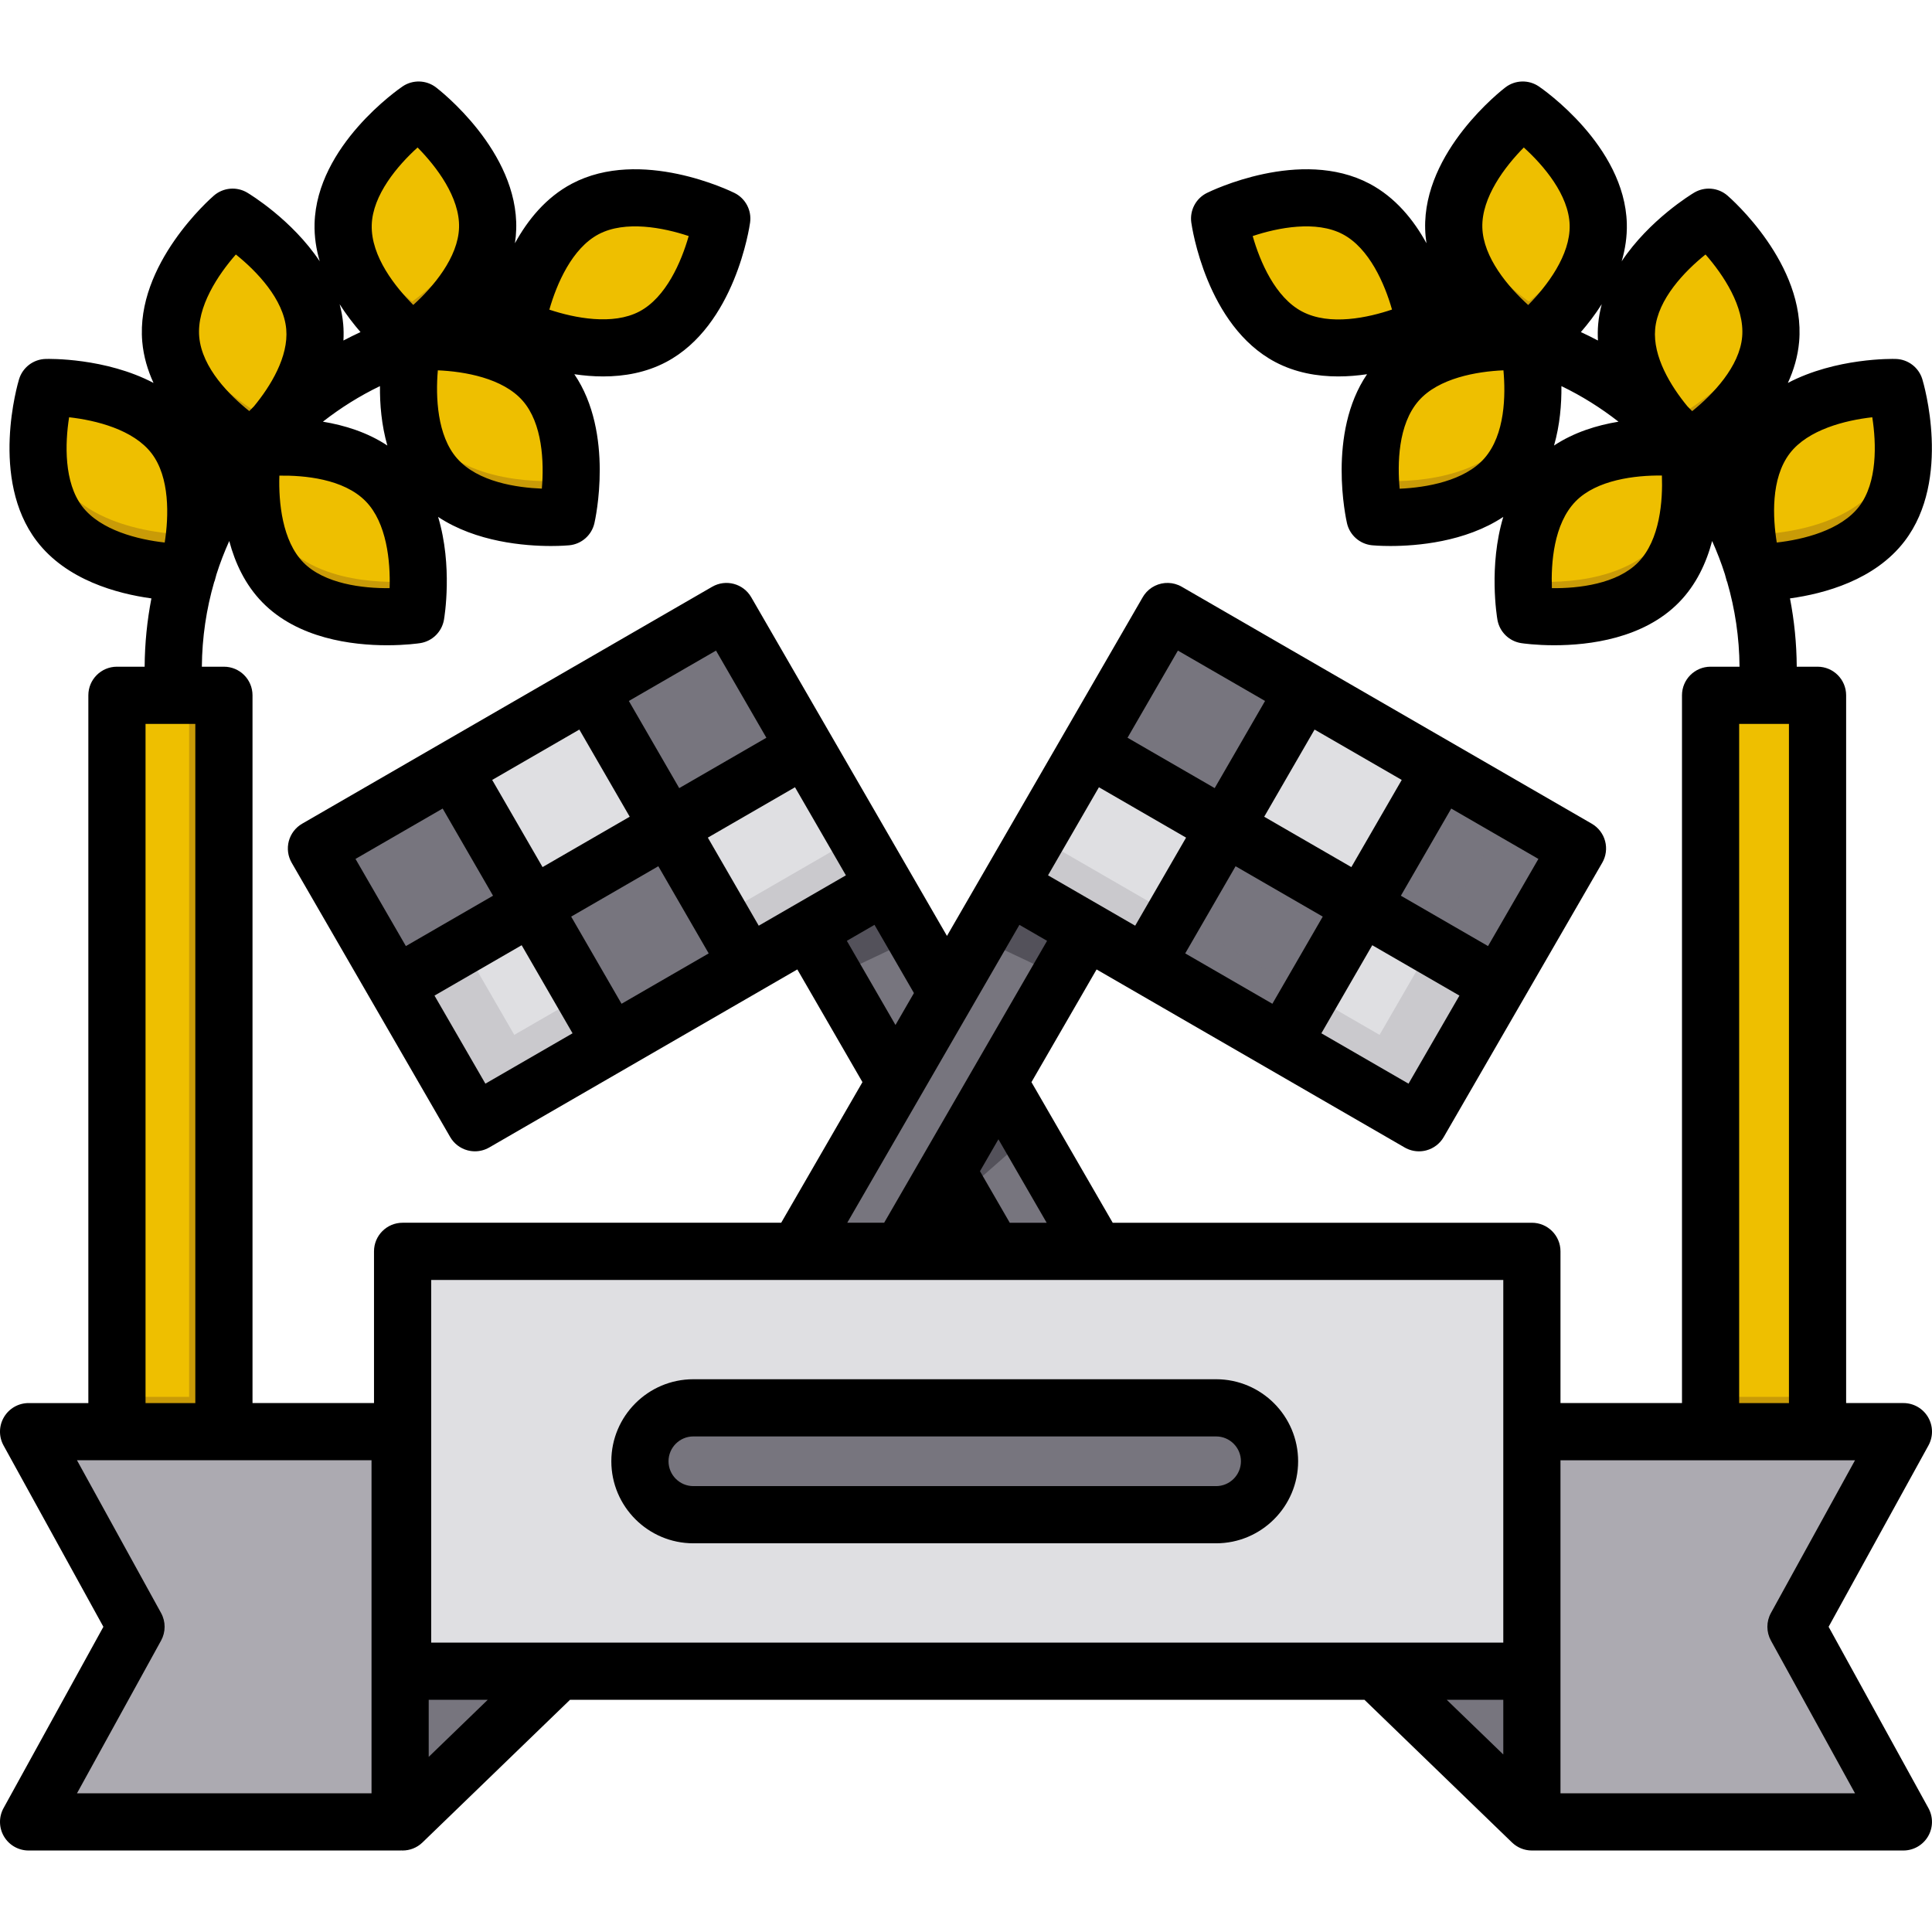 <?xml version="1.0" encoding="iso-8859-1"?>
<!-- Uploaded to: SVG Repo, www.svgrepo.com, Generator: SVG Repo Mixer Tools -->
<svg version="1.1" id="Layer_1" xmlns="http://www.w3.org/2000/svg" xmlns:xlink="http://www.w3.org/1999/xlink" 
	 viewBox="0 0 512 512" xml:space="preserve">
<polygon style="fill:#77757E;" points="290.509,331.62 264.594,286.776 250.956,263.176 234.522,234.741 214.07,246.56 
	237.315,286.783 250.952,310.38 263.226,331.62 "/>
<polygon style="opacity:0.61;fill:#3E3B43;enable-background:new    ;" points="249.618,308.072 254.638,316.758 272.724,300.844 
	263.31,284.552 "/>
<g>
	<polygon style="fill:#77757E;" points="405.967,482.825 364.66,442.883 418.2,416.046 427.738,464.01 	"/>
	<polygon style="fill:#77757E;" points="147.999,442.883 106.693,482.825 83.493,433.907 151.38,425.608 	"/>
</g>
<rect x="106.694" y="331.619" style="fill:#DFDFE2;" width="299.278" height="111.26"/>
<g>
	<polygon style="fill:#ACAAB1;" points="106.693,482.723 8.237,482.723 36.707,431.014 8.237,379.304 106.693,379.304 	"/>
	<polygon style="fill:#ACAAB1;" points="405.967,379.406 504.422,379.406 475.952,431.116 504.422,482.825 405.967,482.825 	"/>
</g>
<rect x="279.982" y="187.819" transform="matrix(0.866 0.5 -0.5 0.866 160.982 -140.663)" style="fill:#DFDFE2;" width="125.497" height="83.941"/>
<g>
	<polygon style="fill:#77757E;" points="238.681,331.62 287.837,246.56 267.385,234.741 211.398,331.62 	"/>
	
		<rect x="368.567" y="211.575" transform="matrix(0.866 0.5 -0.5 0.866 168.607 -163.694)" style="fill:#77757E;" width="41.829" height="41.829"/>
	
		<rect x="311.42" y="226.87" transform="matrix(0.866 0.5 -0.5 0.866 168.591 -133.046)" style="fill:#77757E;" width="41.829" height="41.829"/>
	
		<rect x="296.131" y="169.715" transform="matrix(0.866 0.5 -0.5 0.866 137.939 -133.065)" style="fill:#77757E;" width="41.829" height="41.829"/>
</g>
<rect x="96.446" y="187.822" transform="matrix(-0.866 0.5 -0.5 -0.866 412.012 349.085)" style="fill:#DFDFE2;" width="125.497" height="83.941"/>
<g>
	<polygon style="opacity:0.21;fill:#77757E;enable-background:new    ;" points="136.291,274.251 101.77,214.516 83.842,224.876 
		125.846,297.557 234.502,234.763 227.022,221.816 	"/>
	<polygon style="opacity:0.21;fill:#77757E;enable-background:new    ;" points="365.597,274.251 400.118,214.516 418.046,224.876 
		376.042,297.557 267.385,234.763 274.866,221.816 	"/>
	
		<rect x="91.522" y="211.573" transform="matrix(-0.866 0.5 -0.5 -0.866 326.119 377.511)" style="fill:#77757E;" width="41.829" height="41.829"/>
	
		<rect x="148.677" y="226.851" transform="matrix(-0.866 0.5 -0.5 -0.866 440.405 377.418)" style="fill:#77757E;" width="41.829" height="41.829"/>
	
		<rect x="163.965" y="169.705" transform="matrix(-0.866 0.5 -0.5 -0.866 440.332 263.144)" style="fill:#77757E;" width="41.829" height="41.829"/>
</g>
<path style="fill:#EEBF00;" d="M172.991,89.242c-15.038,7.943-36.174-2.551-36.174-2.551s3.246-23.374,18.284-31.317
	s36.174,2.551,36.174,2.551S188.029,81.299,172.991,89.242z"/>
<path style="opacity:0.27;fill:#663C1D;enable-background:new    ;" d="M172.991,82.255c-12.73,6.724-29.826,0.237-34.774-1.914
	c-1.036,3.75-1.399,6.35-1.399,6.35s21.136,10.495,36.174,2.551s18.284-31.317,18.284-31.317s-0.502-0.249-1.399-0.639
	C187.802,64.8,183.022,76.957,172.991,82.255z"/>
<path style="fill:#EEBF00;" d="M129.227,60.489c-0.472,17.001-19.999,30.251-19.999,30.251S90.466,76.426,90.939,59.426
	s19.999-30.251,19.999-30.251S129.699,43.487,129.227,60.489z"/>
<path style="opacity:0.27;fill:#663C1D;enable-background:new    ;" d="M109.228,79.903c0,0-14.576-11.128-17.704-25.412
	c-0.334,1.49-0.542,3.019-0.585,4.58c-0.472,17.001,18.289,31.314,18.289,31.314s19.527-13.251,19.999-30.251
	c0.056-2.012-0.165-3.984-0.585-5.901C125.331,68.973,109.228,79.903,109.228,79.903z"/>
<path style="fill:#EEBF00;" d="M143.625,101.191c11.223,12.778,5.932,35.776,5.932,35.776s-23.488,2.279-34.711-10.499
	s-5.932-35.776-5.932-35.776S132.402,88.412,143.625,101.191z"/>
<path style="opacity:0.27;fill:#663C1D;enable-background:new    ;" d="M149.558,127.358c0,0-23.488,2.279-34.711-10.499
	c-4.614-5.254-6.434-12.232-6.982-18.633c-0.613,7.848-0.161,20.11,6.982,28.241c11.223,12.778,34.711,10.499,34.711,10.499
	s1.832-7.976,1.049-17.143C150.256,124.309,149.558,127.358,149.558,127.358z"/>
<path style="fill:#EEBF00;" d="M83.261,86.571c1.483,16.943-16.393,32.348-16.393,32.348s-20.281-12.065-21.764-29.007
	s16.393-32.348,16.393-32.348S81.778,69.628,83.261,86.571z"/>
<path style="opacity:0.27;fill:#663C1D;enable-background:new    ;" d="M83.076,83.724c-2.923,13.789-15.893,24.975-15.893,24.975
	S49.395,98.115,45.919,82.854c-0.507,2.395-0.719,4.866-0.5,7.373c1.483,16.943,21.764,29.007,21.764,29.007
	s17.876-15.405,16.393-32.348C83.483,85.812,83.312,84.757,83.076,83.724z"/>
<path style="fill:#EEBF00;" d="M102.33,127.547c11.897,12.154,7.856,35.403,7.856,35.403s-23.33,3.544-35.227-8.609
	s-7.856-35.403-7.856-35.403S90.434,115.394,102.33,127.547z"/>
<path style="opacity:0.27;fill:#663C1D;enable-background:new    ;" d="M75.606,144.616c-6.228-6.362-8.298-15.588-8.831-23.128
	c-0.653,6.357-1.324,23.143,8.183,32.855c11.897,12.154,35.227,8.609,35.227,8.609s0.653-3.768,0.66-9.06
	C106.83,154.322,86.609,155.856,75.606,144.616z"/>
<path style="fill:#EEBF00;" d="M46.206,115.56c10.319,13.52,3.459,36.099,3.459,36.099s-23.589,0.66-33.908-12.86
	S12.299,102.7,12.299,102.7S35.887,102.041,46.206,115.56z"/>
<path style="opacity:0.27;fill:#663C1D;enable-background:new    ;" d="M51.484,141.706c0,0-24.405,0.682-35.081-13.305
	c-3.887-5.092-5.411-11.426-5.787-17.424c-1.053,7.808-1.195,19.519,5.141,27.821c10.319,13.52,33.908,12.86,33.908,12.86
	s1.314-4.327,1.927-10.328C51.526,141.568,51.484,141.706,51.484,141.706z"/>
<path style="fill:#EEBF00;" d="M59.34,379.406H30.992V187.291c0-1.674,1.357-3.031,3.031-3.031h22.285
	c1.674,0,3.031,1.357,3.031,3.031V379.406z"/>
<path style="opacity:0.27;fill:#663C1D;enable-background:new    ;" d="M56.307,184.26h-6.187v185.926H30.992v9.22H59.34V187.293
	C59.34,185.618,57.982,184.26,56.307,184.26z"/>
<path style="fill:#77757E;" d="M322.277,401.412H183.749c-7.789,0-14.161-6.372-14.161-14.161l0,0
	c0-7.789,6.372-14.161,14.161-14.161h138.529c7.789,0,14.161,6.372,14.161,14.161l0,0
	C336.438,395.04,330.066,401.412,322.277,401.412z"/>
<g>
	<polygon style="opacity:0.61;fill:#3E3B43;enable-background:new    ;" points="242.515,248.572 238.815,242.17 236.868,238.8 
		234.522,234.741 214.07,246.56 217.389,252.303 219.336,255.671 221.088,258.704 	"/>
	<polygon style="opacity:0.61;fill:#3E3B43;enable-background:new    ;" points="259.391,248.572 263.091,242.17 265.038,238.8 
		267.385,234.741 287.837,246.56 284.519,252.303 282.572,255.671 280.819,258.704 	"/>
</g>
<path style="fill:#EEBF00;" d="M341.398,89.242c15.038,7.943,36.174-2.551,36.174-2.551s-3.246-23.374-18.284-31.317
	s-36.174,2.551-36.174,2.551S326.36,81.299,341.398,89.242z"/>
<path style="opacity:0.27;fill:#663C1D;enable-background:new    ;" d="M341.398,82.255c12.73,6.724,29.826,0.237,34.774-1.914
	c1.036,3.75,1.399,6.35,1.399,6.35s-21.136,10.495-36.174,2.551s-18.284-31.317-18.284-31.317s0.502-0.249,1.399-0.639
	C326.587,64.8,331.367,76.957,341.398,82.255z"/>
<path style="fill:#EEBF00;" d="M385.163,60.489c0.472,17.001,19.999,30.251,19.999,30.251s18.761-14.314,18.289-31.314
	c-0.472-17.001-19.999-30.251-19.999-30.251S384.69,43.487,385.163,60.489z"/>
<path style="opacity:0.27;fill:#663C1D;enable-background:new    ;" d="M405.16,79.903c0,0,14.576-11.128,17.704-25.412
	c0.334,1.49,0.542,3.019,0.585,4.58c0.472,17.001-18.289,31.314-18.289,31.314s-19.527-13.251-19.999-30.251
	c-0.056-2.012,0.165-3.984,0.585-5.901C389.058,68.973,405.16,79.903,405.16,79.903z"/>
<path style="fill:#EEBF00;" d="M370.764,101.191c-11.223,12.778-5.932,35.776-5.932,35.776s23.488,2.279,34.711-10.499
	c11.223-12.778,5.932-35.776,5.932-35.776S381.987,88.412,370.764,101.191z"/>
<path style="opacity:0.27;fill:#663C1D;enable-background:new    ;" d="M364.831,127.358c0,0,23.488,2.279,34.711-10.499
	c4.614-5.254,6.434-12.232,6.982-18.633c0.613,7.848,0.161,20.11-6.982,28.241c-11.223,12.778-34.711,10.499-34.711,10.499
	s-1.832-7.976-1.049-17.143C364.134,124.309,364.831,127.358,364.831,127.358z"/>
<path style="fill:#EEBF00;" d="M431.128,86.571c-1.483,16.943,16.393,32.348,16.393,32.348s20.281-12.065,21.764-29.007
	c1.483-16.943-16.393-32.348-16.393-32.348S432.611,69.628,431.128,86.571z"/>
<path style="opacity:0.27;fill:#663C1D;enable-background:new    ;" d="M431.313,83.724c2.923,13.789,15.893,24.975,15.893,24.975
	s17.788-10.583,21.264-25.845c0.507,2.395,0.719,4.866,0.5,7.373c-1.483,16.943-21.764,29.007-21.764,29.007
	s-17.876-15.405-16.393-32.348C430.906,85.812,431.077,84.757,431.313,83.724z"/>
<path style="fill:#EEBF00;" d="M412.059,127.547c-11.897,12.154-7.855,35.403-7.855,35.403s23.33,3.544,35.227-8.609
	c11.897-12.154,7.855-35.403,7.855-35.403S423.956,115.394,412.059,127.547z"/>
<path style="opacity:0.27;fill:#663C1D;enable-background:new    ;" d="M438.783,144.616c6.228-6.362,8.298-15.588,8.831-23.128
	c0.653,6.357,1.324,23.143-8.183,32.855c-11.897,12.154-35.227,8.609-35.227,8.609s-0.653-3.768-0.66-9.06
	C407.559,154.322,427.779,155.856,438.783,144.616z"/>
<path style="fill:#EEBF00;" d="M468.182,115.56c-10.319,13.52-3.459,36.099-3.459,36.099s23.589,0.66,33.908-12.86
	s3.458-36.099,3.458-36.099S478.501,102.041,468.182,115.56z"/>
<path style="opacity:0.27;fill:#663C1D;enable-background:new    ;" d="M462.904,141.706c0,0,24.405,0.682,35.081-13.305
	c3.887-5.092,5.411-11.426,5.787-17.424c1.053,7.808,1.195,19.519-5.141,27.821c-10.319,13.52-33.908,12.86-33.908,12.86
	s-1.314-4.327-1.927-10.328C462.863,141.568,462.904,141.706,462.904,141.706z"/>
<path style="fill:#EEBF00;" d="M455.049,379.406h28.348V187.291c0-1.674-1.357-3.031-3.031-3.031H458.08
	c-1.674,0-3.031,1.357-3.031,3.031V379.406z"/>
<path style="opacity:0.27;fill:#663C1D;enable-background:new    ;" d="M480.364,184.26h-6.187v185.926h-19.128v9.22h28.348V187.293
	C483.397,185.618,482.039,184.26,480.364,184.26z"/>
<path d="M484.602,431.116l26.459-48.056c1.292-2.347,1.249-5.202-0.114-7.51c-1.364-2.308-3.844-3.723-6.524-3.723h-15.178V184.26
	c0-4.186-3.392-7.578-7.578-7.578h-5.511c-0.04-6.184-0.655-12.233-1.792-18.1c9.141-1.257,22.518-4.874,30.389-15.187
	c12.528-16.416,5.011-41.825,4.685-42.899c-0.948-3.118-3.781-5.282-7.038-5.372c-0.844-0.03-15.839-0.336-28.595,6.356
	c1.55-3.362,2.642-7.012,2.984-10.909c1.8-20.573-18.146-38.016-18.997-38.749c-2.467-2.126-6.019-2.437-8.819-0.773
	c-0.672,0.4-11.865,7.175-19.212,18.195c0.933-3.184,1.461-6.542,1.364-10.032c-0.574-20.644-22.391-35.68-23.319-36.31
	c-2.696-1.83-6.261-1.731-8.851,0.246c-0.892,0.681-21.841,16.905-21.269,37.549c0.035,1.277,0.154,2.532,0.342,3.765
	c-3.36-6.131-8.2-12.144-15.102-15.79c-18.259-9.645-42.077,1.966-43.084,2.464c-2.919,1.45-4.583,4.602-4.135,7.829
	c0.154,1.112,3.99,27.331,22.25,36.976c5.326,2.813,11.123,3.818,16.691,3.818c2.622,0,5.192-0.225,7.638-0.587
	c-10.632,15.631-5.554,38.465-5.319,39.491c0.731,3.176,3.41,5.529,6.653,5.843c0.275,0.026,2.082,0.19,4.855,0.19
	c6.91,0,19.811-1.019,29.912-7.711c-3.922,13.015-1.688,26.474-1.552,27.26c0.559,3.211,3.106,5.704,6.328,6.195
	c0.387,0.059,3.823,0.558,8.751,0.558c9.208,0,23.62-1.744,33.03-11.356c4.571-4.669,7.256-10.476,8.791-16.271
	c1.283,2.858,2.422,5.794,3.382,8.811c0.236,0.94,0.412,1.534,0.456,1.677c0.043,0.144,0.111,0.276,0.164,0.416
	c2.059,7.127,3.198,14.638,3.257,22.406h-7.673c-4.186,0-7.578,3.392-7.578,7.578v187.569h-32.198V331.62
	c0-4.186-3.392-7.578-7.578-7.578H294.881l-21.535-37.263l17.26-29.866l81.645,47.183c1.163,0.672,2.471,1.017,3.792,1.017
	c0.656,0,1.314-0.085,1.958-0.258c1.941-0.519,3.597-1.789,4.602-3.528l21.07-36.46l0.001-0.002l20.932-36.22
	c0.127-0.22,0.242-0.446,0.347-0.675c0.068-0.15,0.122-0.302,0.179-0.454c0.03-0.081,0.067-0.159,0.094-0.239
	c0.066-0.193,0.117-0.388,0.167-0.584c0.011-0.042,0.025-0.085,0.035-0.127c0.046-0.201,0.081-0.403,0.11-0.606
	c0.006-0.041,0.016-0.082,0.021-0.123c0.025-0.194,0.038-0.389,0.049-0.583c0.003-0.053,0.01-0.105,0.012-0.158
	c0.006-0.181-0.001-0.36-0.008-0.54c-0.003-0.068,0-0.135-0.004-0.203c-0.011-0.173-0.035-0.344-0.059-0.514
	c-0.01-0.074-0.014-0.149-0.026-0.222c-0.081-0.487-0.209-0.965-0.382-1.428c-0.023-0.062-0.053-0.119-0.077-0.18
	c-0.069-0.169-0.137-0.337-0.218-0.502c-0.024-0.048-0.053-0.094-0.078-0.141c-0.089-0.173-0.181-0.344-0.283-0.509
	c-0.019-0.03-0.041-0.059-0.061-0.089c-0.114-0.179-0.232-0.354-0.362-0.523c-0.011-0.014-0.024-0.028-0.035-0.042
	c-0.139-0.18-0.286-0.355-0.443-0.522c-0.014-0.015-0.03-0.028-0.044-0.043c-0.155-0.163-0.315-0.32-0.485-0.471
	c-0.042-0.037-0.089-0.07-0.131-0.105c-0.146-0.122-0.293-0.245-0.45-0.358c-0.204-0.146-0.415-0.284-0.635-0.411l-108.658-62.793
	c-1.133-0.655-2.363-0.984-3.586-1.016c-2.443-0.065-4.848,1.058-6.345,3.134c-0.15,0.208-0.291,0.424-0.421,0.652l-20.932,36.219
	c0,0,0,0.001-0.001,0.001l-21.071,36.461l-9.871,17.081l-9.871-17.081l-21.071-36.461v-0.001l-20.932-36.219
	c-2.094-3.623-6.73-4.864-10.352-2.768L80.069,218.292c-0.219,0.126-0.431,0.265-0.636,0.411c-0.157,0.113-0.303,0.235-0.45,0.358
	c-0.042,0.036-0.09,0.069-0.131,0.105c-0.171,0.15-0.33,0.308-0.485,0.471c-0.014,0.015-0.03,0.028-0.044,0.043
	c-0.157,0.168-0.303,0.343-0.443,0.522c-0.011,0.014-0.024,0.028-0.035,0.042c-0.129,0.169-0.248,0.345-0.362,0.523
	c-0.019,0.03-0.041,0.059-0.061,0.089c-0.102,0.166-0.194,0.336-0.283,0.509c-0.025,0.047-0.054,0.093-0.078,0.141
	c-0.081,0.165-0.15,0.333-0.218,0.502c-0.024,0.061-0.054,0.118-0.077,0.18c-0.174,0.463-0.302,0.943-0.383,1.431
	c-0.008,0.049-0.01,0.099-0.017,0.149c-0.028,0.196-0.054,0.391-0.067,0.589c-0.003,0.044-0.001,0.089-0.003,0.133
	c-0.01,0.203-0.016,0.406-0.009,0.61c0.001,0.031,0.006,0.064,0.007,0.095c0.009,0.214,0.025,0.429,0.053,0.644
	c0.003,0.023,0.009,0.045,0.012,0.069c0.031,0.22,0.069,0.441,0.12,0.659c0.007,0.028,0.016,0.056,0.023,0.084
	c0.052,0.21,0.108,0.419,0.179,0.625c0.023,0.068,0.054,0.133,0.079,0.2c0.061,0.165,0.121,0.329,0.194,0.491
	c0.104,0.229,0.218,0.455,0.346,0.675l20.932,36.22l0.001,0.002l21.07,36.46c1.005,1.74,2.661,3.01,4.602,3.528
	c0.645,0.173,1.302,0.258,1.958,0.258c1.321,0,2.629-0.346,3.792-1.017l81.644-47.183l17.26,29.867l-21.534,37.262H106.693
	c-4.186,0-7.578,3.392-7.578,7.578v40.209H66.918V184.26c0-4.186-3.392-7.578-7.578-7.578h-5.846
	c0.06-7.768,1.198-15.279,3.257-22.406c0.052-0.14,0.119-0.272,0.164-0.416c0.043-0.144,0.219-0.738,0.456-1.677
	c0.959-3.018,2.097-5.953,3.382-8.811c1.535,5.793,4.22,11.601,8.791,16.27c9.41,9.616,23.821,11.357,33.03,11.357
	c4.926,0,8.364-0.499,8.751-0.558c3.221-0.489,5.769-2.984,6.328-6.195c0.136-0.786,2.37-14.244-1.552-27.26
	c10.101,6.693,23.002,7.711,29.912,7.711c2.771,0,4.579-0.164,4.855-0.19c3.243-0.315,5.922-2.668,6.653-5.843
	c0.235-1.026,5.313-23.86-5.318-39.491c2.446,0.362,5.015,0.587,7.638,0.587c5.567,0,11.365-1.005,16.691-3.818
	c18.26-9.645,22.096-35.864,22.25-36.976c0.448-3.227-1.216-6.379-4.135-7.829c-1.005-0.499-24.822-12.111-43.084-2.464
	c-6.903,3.645-11.741,9.659-15.102,15.79c0.188-1.232,0.306-2.487,0.342-3.765c0.572-20.644-20.377-36.868-21.269-37.549
	c-2.59-1.976-6.155-2.075-8.851-0.246c-0.929,0.63-22.745,15.668-23.319,36.31c-0.097,3.49,0.431,6.848,1.364,10.032
	c-7.347-11.021-18.54-17.796-19.212-18.196c-2.8-1.665-6.352-1.353-8.819,0.773c-0.851,0.734-20.797,18.175-18.997,38.749
	c0.341,3.897,1.434,7.546,2.983,10.909c-12.758-6.694-27.755-6.387-28.595-6.356c-3.257,0.091-6.09,2.254-7.038,5.372
	c-0.326,1.074-7.844,26.482,4.685,42.9c7.871,10.313,21.249,13.929,30.389,15.186c-1.137,5.866-1.752,11.915-1.792,18.1H30.99
	c-4.186,0-7.578,3.392-7.578,7.578v187.569H7.578c-2.679,0-5.16,1.414-6.524,3.723c-1.364,2.307-1.407,5.162-0.114,7.51
	l26.458,48.056L0.94,479.17c-1.292,2.347-1.249,5.202,0.114,7.51c1.364,2.308,3.844,3.723,6.524,3.723h98.455
	c0.109,0,0.216-0.012,0.324-0.016c0.112,0.005,0.223,0.016,0.335,0.016c1.896,0,3.796-0.707,5.267-2.13l39.102-37.811h210.533
	l39.102,37.811c0.066,0.064,0.136,0.118,0.204,0.179c0.101,0.091,0.2,0.183,0.306,0.268c0.096,0.078,0.196,0.148,0.294,0.22
	c0.098,0.072,0.194,0.145,0.296,0.211c0.109,0.072,0.221,0.136,0.333,0.202c0.098,0.058,0.195,0.117,0.296,0.171
	c0.116,0.062,0.235,0.115,0.354,0.171c0.103,0.047,0.205,0.097,0.311,0.14c0.119,0.048,0.24,0.09,0.361,0.132
	c0.11,0.038,0.219,0.08,0.332,0.113c0.123,0.036,0.248,0.065,0.372,0.096c0.113,0.027,0.225,0.059,0.34,0.081
	c0.142,0.028,0.285,0.045,0.428,0.066c0.099,0.014,0.197,0.032,0.297,0.042c0.247,0.024,0.493,0.037,0.741,0.037l0,0l0,0h98.457
	c2.679,0,5.16-1.415,6.524-3.723c1.364-2.307,1.407-5.162,0.114-7.51L484.602,431.116z M413.791,102.322
	c5.394,2.599,10.453,5.778,15.127,9.43c-5.686,0.937-11.779,2.805-17.084,6.321C413.395,112.638,413.838,107.097,413.791,102.322z
	 M496.171,110.58c1.102,6.999,1.37,17.283-3.467,23.621c-4.833,6.333-14.812,8.788-21.844,9.574
	c-1.036-6.45-1.654-16.941,3.442-23.617C479.143,113.817,489.138,111.363,496.171,110.58z M438.63,87.233
	c0.695-7.944,7.826-15.368,13.35-19.792c4.675,5.323,10.406,13.868,9.71,21.81c-0.69,7.897-7.739,15.276-13.249,19.709
	c-0.415-0.428-0.832-0.857-1.254-1.278C442.777,102.334,437.99,94.532,438.63,87.233z M423.532,85.91
	c-0.128,1.462-0.135,2.905-0.059,4.33c-1.486-0.783-2.995-1.529-4.525-2.236c1.858-2.144,3.776-4.628,5.529-7.385
	C424.021,82.328,423.691,84.091,423.532,85.91z M403.824,39.084c5.255,4.751,11.928,12.581,12.15,20.551
	c0.221,7.973-6.011,16.165-10.99,21.195c-5.256-4.751-11.929-12.582-12.15-20.552C392.613,52.307,398.845,44.115,403.824,39.084z
	 M383.795,79.162L383.795,79.162c-0.001,0-0.001-0.002-0.002-0.003C383.794,79.161,383.795,79.161,383.795,79.162z M345.034,82.542
	c-7.051-3.725-11.124-13.178-13.057-19.985c6.719-2.242,16.819-4.207,23.868-0.483c7.044,3.721,11.115,13.156,13.051,19.962
	C362.706,84.125,352.459,86.466,345.034,82.542z M370.921,129.516c-0.59-6.506-0.485-17.013,5.058-23.325
	c5.257-5.985,15.381-7.749,22.45-8.051c0.59,6.507,0.485,17.015-5.058,23.326C388.113,127.452,377.99,129.216,370.921,129.516z
	 M434.113,149.04c-5.571,5.691-15.749,6.933-22.851,6.825c-0.237-6.528,0.433-17.014,6.31-23.018v0.001
	c5.572-5.691,15.796-6.916,22.851-6.826C440.66,132.551,439.988,143.039,434.113,149.04z M100.696,102.322
	c-0.048,4.776,0.396,10.317,1.957,15.749c-5.305-3.515-11.398-5.384-17.083-6.321C90.244,108.1,95.301,104.92,100.696,102.322z
	 M103.252,155.864c-7.087,0.091-17.3-1.127-22.879-6.825c-5.572-5.691-6.569-15.919-6.336-22.992
	c6.529-0.087,17.002,0.798,22.878,6.799C102.494,138.547,103.486,148.792,103.252,155.864z M143.594,129.492
	c-6.528-0.255-16.936-1.714-22.478-8.024c-5.262-5.992-5.701-16.276-5.083-23.326c7.078,0.298,17.214,2.06,22.475,8.051
	C143.764,112.176,144.209,122.443,143.594,129.492z M158.641,62.074c7.051-3.725,17.155-1.758,23.868,0.481
	c-1.936,6.815-6.007,16.264-13.057,19.987c-7.052,3.725-17.155,1.758-23.869-0.481C147.519,75.246,151.591,65.798,158.641,62.074z
	 M130.691,79.162L130.691,79.162c-0.001,0,0-0.002,0.001-0.003C130.692,79.161,130.691,79.161,130.691,79.162z M110.661,39.084
	c4.985,5.035,11.213,13.225,10.992,21.194c-0.221,7.963-6.884,15.787-12.13,20.534c-4.61-4.629-11.242-12.78-11.009-21.178
	C98.735,51.664,105.411,43.831,110.661,39.084z M95.538,88.005c-1.53,0.707-3.038,1.454-4.525,2.236
	c0.077-1.426,0.07-2.868-0.059-4.33c-0.16-1.82-0.489-3.583-0.946-5.29C91.762,83.376,93.68,85.861,95.538,88.005z M62.506,67.441
	c5.529,4.429,12.656,11.849,13.351,19.792c0.639,7.298-4.146,15.099-8.551,20.443c-0.419,0.417-0.832,0.842-1.243,1.266
	c-5.108-4.085-12.539-11.377-13.266-19.691C52.102,81.306,57.835,72.758,62.506,67.441z M21.781,134.202
	c-4.838-6.339-4.568-16.629-3.468-23.621c7.04,0.783,17.032,3.239,21.869,9.577c4.839,6.338,4.569,16.628,3.469,23.619
	C36.61,142.993,26.617,140.539,21.781,134.202z M460.897,191.838h13.193v179.991h-13.193V191.838z M277.378,324.042h-9.779
	l-7.894-13.659l4.889-8.461L277.378,324.042z M312.157,172.412l23.097,13.349l-13.349,23.097l-23.097-13.349L312.157,172.412z
	 M371.473,206.691l-13.349,23.099l-23.098-13.348l13.349-23.098L371.473,206.691z M407.693,227.623l-13.349,23.098l-23.098-13.349
	l13.349-23.098L407.693,227.623z M327.445,229.563l23.097,13.349l-13.349,23.097l-23.097-13.349L327.445,229.563z M373.274,287.182
	l-23.098-13.349l13.488-23.34l23.099,13.349L373.274,287.182z M291.226,208.631l23.098,13.348l-13.488,23.34l-23.098-13.349
	L291.226,208.631z M201.073,245.319l-13.488-23.34l23.098-13.348l13.488,23.34L201.073,245.319z M143.782,229.789l-13.349-23.099
	l23.098-13.348l13.349,23.098L143.782,229.789z M94.213,227.623l23.098-13.349l13.349,23.098l-23.098,13.349L94.213,227.623z
	 M174.462,229.563l13.349,23.097l-23.097,13.349l-13.349-23.097L174.462,229.563z M203.098,195.51l-23.097,13.349l-13.349-23.097
	l23.097-13.349L203.098,195.51z M128.634,287.182l-13.488-23.34l23.099-13.349l13.488,23.34L128.634,287.182z M224.422,249.329
	l6.516-3.767l0.814-0.471l10.45,18.08l-4.89,8.461L224.422,249.329z M243.752,290.78c0.031-0.051,0.059-0.102,0.089-0.154
	l13.559-23.463c0.023-0.037,0.043-0.077,0.067-0.115l12.689-21.956l0.814,0.471l6.516,3.767l-19.348,33.48
	c-0.005,0.008-0.009,0.016-0.014,0.024L244.505,306.4c-0.016,0.026-0.031,0.055-0.046,0.081l-10.148,17.56h-9.779L243.752,290.78z
	 M114.271,339.197h97.105c0.005,0,0.01,0.001,0.015,0.001c0.005,0,0.01-0.001,0.015-0.001h51.811c0.005,0,0.01,0.001,0.015,0.001
	s0.01-0.001,0.015-0.001H290.5c0.005,0,0.01,0.001,0.015,0.001c0.005,0,0.01-0.001,0.015-0.001h107.857v40.209v55.9H114.271V339.197
	z M38.569,191.838h13.193v179.991H38.569V191.838z M98.457,475.247H20.402l22.285-40.477c1.252-2.275,1.252-5.034,0-7.309
	l-22.286-40.478h10.591H59.34h39.117C98.457,386.983,98.457,475.247,98.457,475.247z M113.612,465.593v-15.132h15.648
	L113.612,465.593z M398.388,450.462v14.495l-14.99-14.495H398.388z M413.543,475.247v-32.363v-55.9h39.776h28.349h9.932
	l-22.286,40.478c-1.252,2.275-1.252,5.034,0,7.309l22.286,40.477h-78.056V475.247z"/>
<path d="M322.277,365.512H183.749c-11.986,0-21.739,9.752-21.739,21.74c0,11.986,9.752,21.739,21.739,21.739h138.528
	c11.987,0,21.739-9.752,21.739-21.739S334.264,365.512,322.277,365.512z M322.277,393.836H183.749c-3.63,0-6.583-2.953-6.583-6.583
	c0-3.631,2.953-6.584,6.583-6.584h138.528c3.63,0,6.583,2.953,6.583,6.584C328.86,390.882,325.907,393.836,322.277,393.836z"/>
</svg>